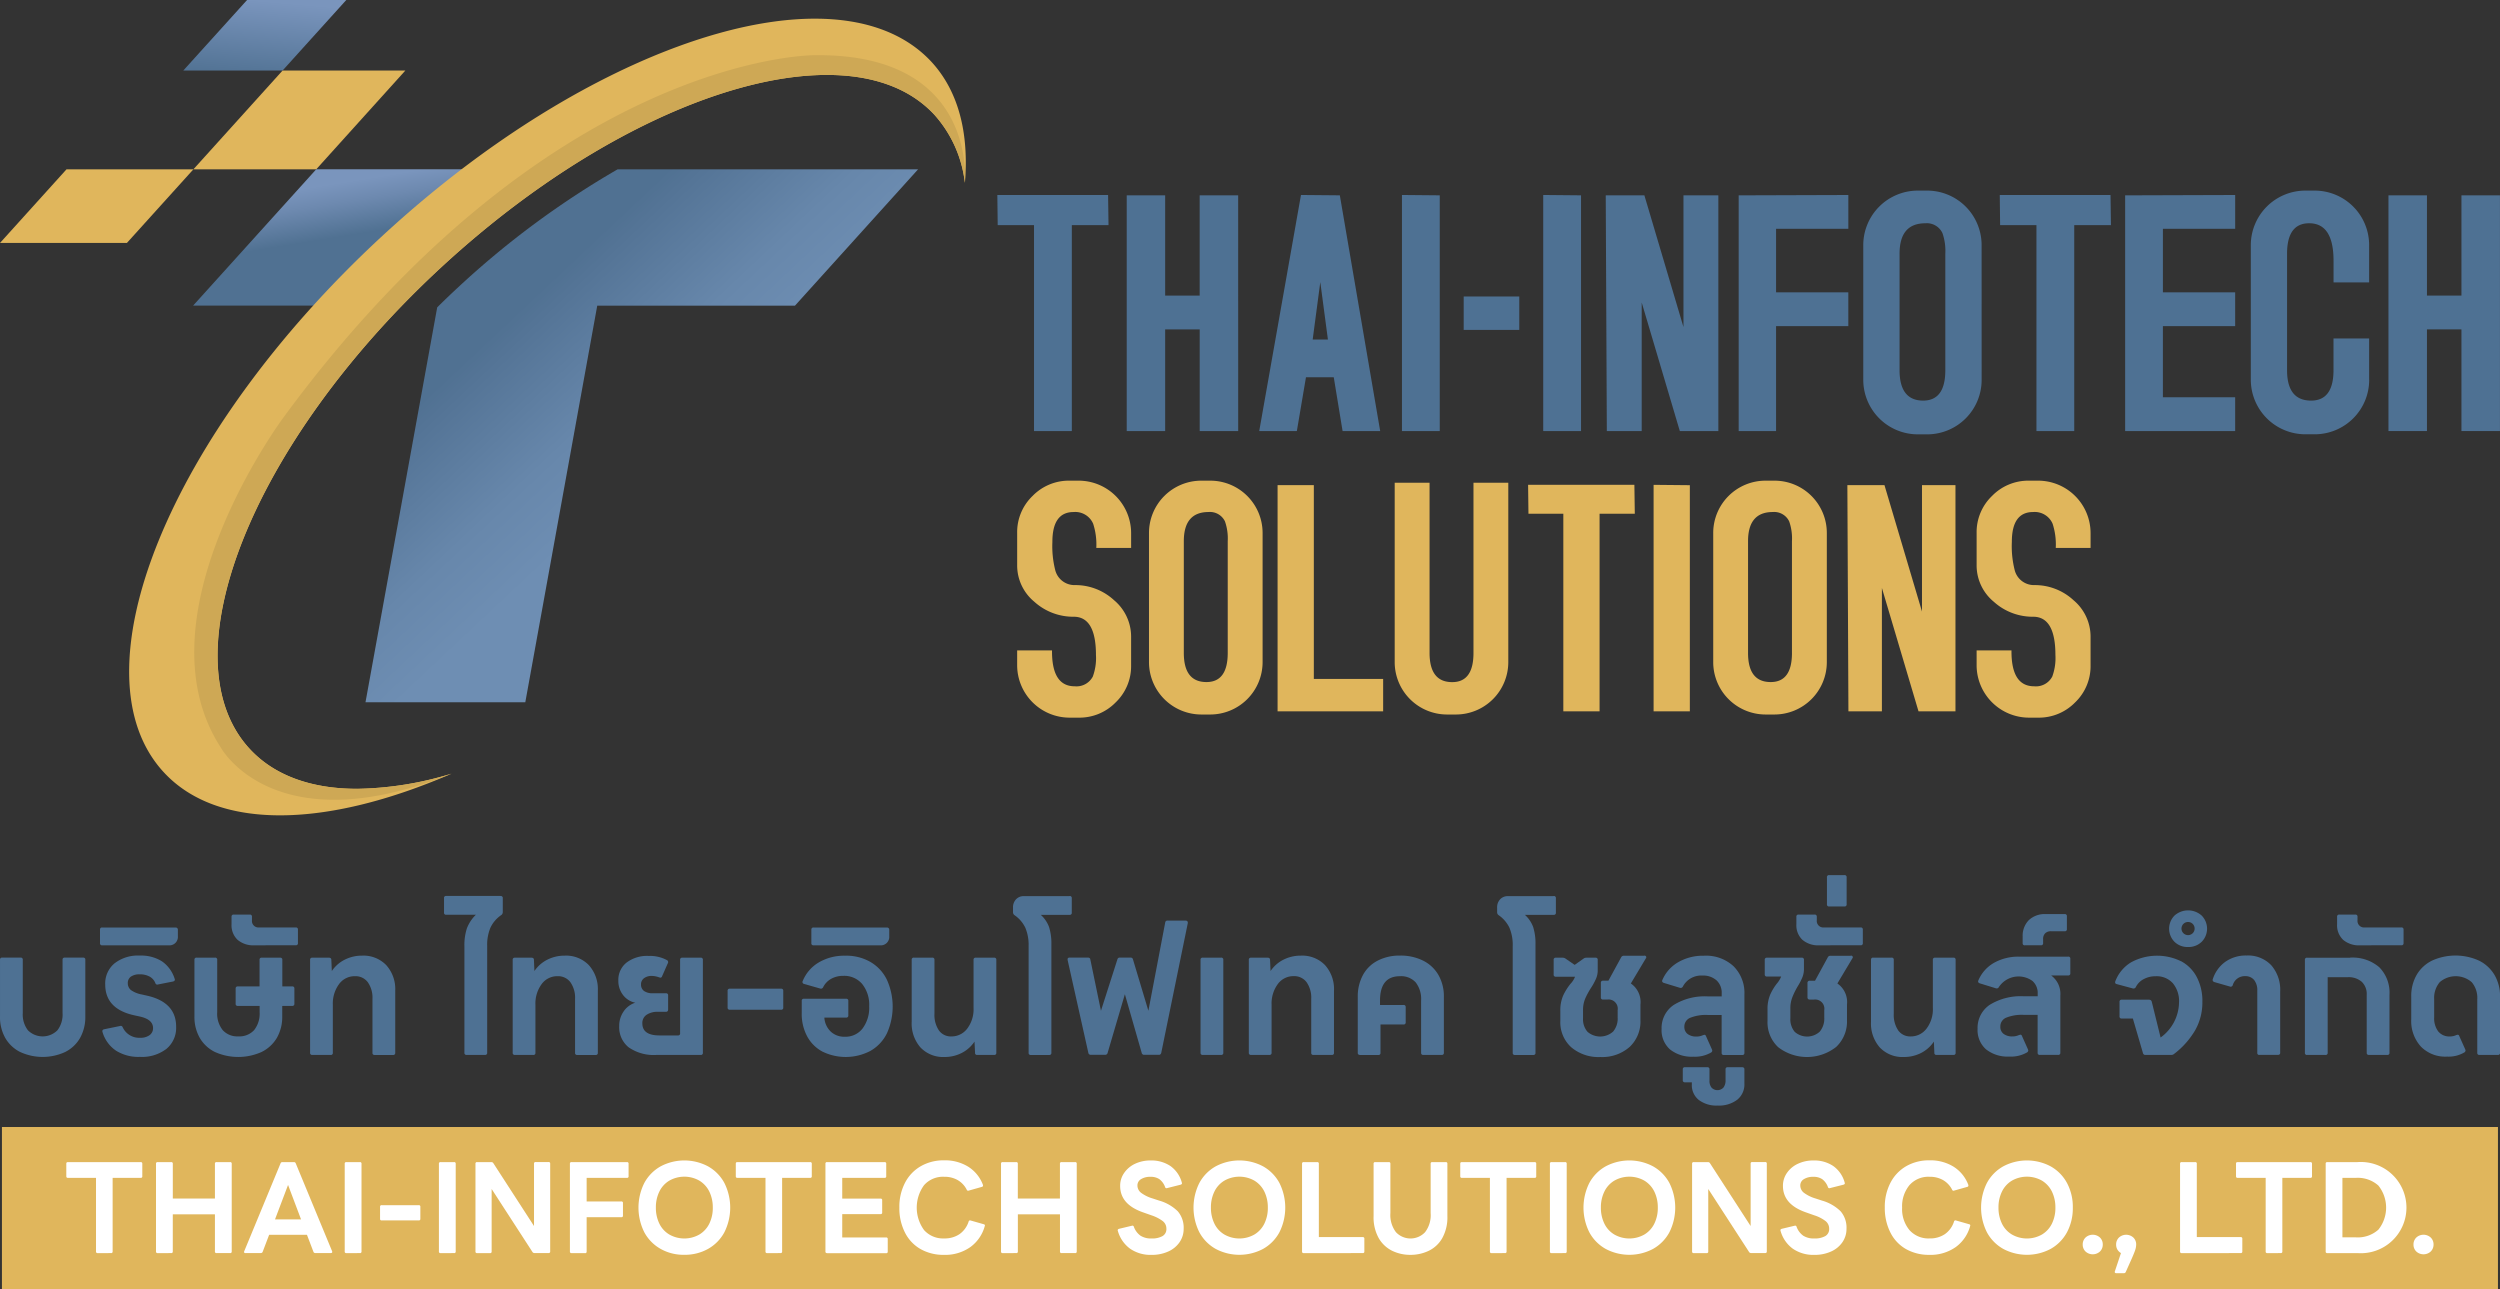 <svg xmlns="http://www.w3.org/2000/svg" xmlns:xlink="http://www.w3.org/1999/xlink" width="271.096" height="139.83" viewBox="0 0 271.096 139.83"><rect x="0" y="0" width="271.096" height="139.83" fill="#333333" stroke="none"/><defs><linearGradient id="linear-gradient" x1="0.767" y1="-0.839" x2="0.248" y2="1.762" gradientUnits="objectBoundingBox"><stop offset="0.336" stop-color="#7a95bd"></stop><stop offset="0.754" stop-color="#507192"></stop></linearGradient><linearGradient id="linear-gradient-2" x1="0.319" y1="0.082" x2="0.508" y2="0.52" gradientUnits="objectBoundingBox"><stop offset="0.105" stop-color="#7a95bd"></stop><stop offset="0.39" stop-color="#6d89af"></stop><stop offset="0.869" stop-color="#507192"></stop></linearGradient><linearGradient id="linear-gradient-3" x1="0.538" y1="0.539" x2="0.233" y2="0.225" gradientUnits="objectBoundingBox"><stop offset="0" stop-color="#6e8eb3"></stop><stop offset="0.319" stop-color="#6787ab"></stop><stop offset="0.783" stop-color="#547496"></stop><stop offset="0.868" stop-color="#507192"></stop></linearGradient></defs><g id="final" transform="translate(-223.06 -178.48)"><g id="Group_4" data-name="Group 4" transform="translate(223.06 273.375)"><rect id="Rectangle_1" data-name="Rectangle 1" width="270.664" height="17.619" transform="translate(0.21 27.316)" fill="#e0b65c"></rect><g id="Group_1" data-name="Group 1" transform="translate(0 0)"><path id="Path_1" data-name="Path 1" d="M225.242,347.2a3.851,3.851,0,0,1-1.618-1.533,4.566,4.566,0,0,1-.563-2.313v-6.146a.213.213,0,0,1,.242-.242h1.985a.213.213,0,0,1,.242.242v5.772a2.8,2.8,0,0,0,.557,1.867,2.262,2.262,0,0,0,3.2,0,2.8,2.8,0,0,0,.557-1.867v-5.772a.213.213,0,0,1,.242-.242h1.985a.213.213,0,0,1,.242.242v6.146a4.634,4.634,0,0,1-.563,2.313,3.851,3.851,0,0,1-1.618,1.533,5.827,5.827,0,0,1-4.888,0Z" transform="translate(-223.06 -328.02)" fill="#4e7193"></path><path id="Path_2" data-name="Path 2" d="M241.507,346.953a3.68,3.68,0,0,1-1.487-2.025.242.242,0,0,1-.02-.111c0-.1.059-.164.183-.2l1.73-.354.072-.02a.239.239,0,0,1,.223.164,1.978,1.978,0,0,0,1.874,1.134,1.683,1.683,0,0,0,1.042-.288.918.918,0,0,0,.373-.773c0-.616-.478-1.035-1.428-1.245l-.6-.131q-3.155-.688-3.158-3.342a2.831,2.831,0,0,1,1.009-2.293,4.136,4.136,0,0,1,2.739-.845,4.282,4.282,0,0,1,2.4.622,3.607,3.607,0,0,1,1.383,1.9.19.19,0,0,1,.02.092c0,.1-.066.164-.2.2l-1.6.315-.092.02a.217.217,0,0,1-.223-.164,1.381,1.381,0,0,0-.629-.708,2.154,2.154,0,0,0-1.061-.242,1.607,1.607,0,0,0-.963.249.837.837,0,0,0-.334.714.934.934,0,0,0,.354.754,2.981,2.981,0,0,0,1.186.472l.577.131Q248,341.7,248,344.339a2.95,2.95,0,0,1-1.048,2.4,4.351,4.351,0,0,1-2.87.871A4.579,4.579,0,0,1,241.507,346.953Z" transform="translate(-228.901 -327.899)" fill="#4e7193"></path><path id="Path_3" data-name="Path 3" d="M239.852,333.913a.213.213,0,0,1-.242-.242v-1.448a.213.213,0,0,1,.242-.242h7.967a.227.227,0,0,1,.164.066.219.219,0,0,1,.072.177v.708a.916.916,0,0,1-.989.983Z" transform="translate(-228.766 -326.299)" fill="#4e7193"></path><path id="Path_4" data-name="Path 4" d="M265.835,340.089a.213.213,0,0,1,.242.242v1.631a.213.213,0,0,1-.242.242H264.76v1.134a4.548,4.548,0,0,1-.583,2.333,3.93,3.93,0,0,1-1.664,1.533,6.191,6.191,0,0,1-5.045,0,3.859,3.859,0,0,1-1.651-1.533,4.546,4.546,0,0,1-.577-2.333v-6.126a.213.213,0,0,1,.242-.242h1.985a.213.213,0,0,1,.242.242v5.681a2.828,2.828,0,0,0,.6,1.939,2.117,2.117,0,0,0,1.69.675,2.16,2.16,0,0,0,1.71-.675,2.873,2.873,0,0,0,.6-1.939v-.688h-2.359a.213.213,0,0,1-.242-.242v-1.631a.213.213,0,0,1,.242-.242H262.3v-2.876a.213.213,0,0,1,.242-.242h1.985a.213.213,0,0,1,.242.242v2.876h1.061Z" transform="translate(-234.155 -328.02)" fill="#4e7193"></path><path id="Path_5" data-name="Path 5" d="M263.883,333.178a2.629,2.629,0,0,1-1.854-.6,2.168,2.168,0,0,1-.649-1.69v-.8a.213.213,0,0,1,.242-.242h1.73a.213.213,0,0,1,.242.242v.373a.708.708,0,0,0,.78.78h3.964a.213.213,0,0,1,.242.242v1.448a.213.213,0,0,1-.242.242Z" transform="translate(-236.272 -325.565)" fill="#4e7193"></path><path id="Path_6" data-name="Path 6" d="M274.622,347.4a.213.213,0,0,1-.242-.242V337.1a.213.213,0,0,1,.242-.242h1.8c.17,0,.262.079.262.242l.052,1.206a3.663,3.663,0,0,1,1.4-1.232,4.09,4.09,0,0,1,1.874-.439,3.44,3.44,0,0,1,2.627,1.029,3.883,3.883,0,0,1,.976,2.778v6.723a.213.213,0,0,1-.242.242h-1.985a.213.213,0,0,1-.242-.242v-5.831a2.921,2.921,0,0,0-.5-1.808,1.657,1.657,0,0,0-1.4-.662,2.088,2.088,0,0,0-1.73.865,3.554,3.554,0,0,0-.668,2.234v5.2a.213.213,0,0,1-.242.242Z" transform="translate(-240.754 -327.902)" fill="#4e7193"></path><path id="Path_7" data-name="Path 7" d="M302.676,326.767a.213.213,0,0,1,.242.242v1.52a.385.385,0,0,1-.151.295,3.443,3.443,0,0,0-1.186,1.376,4.83,4.83,0,0,0-.354,1.985v11.571a.213.213,0,0,1-.242.242H299a.213.213,0,0,1-.242-.242V332.225a5.933,5.933,0,0,1,.269-1.953A4.127,4.127,0,0,1,300,328.8h-3.211a.213.213,0,0,1-.242-.242V327a.213.213,0,0,1,.242-.242h5.884Z" transform="translate(-248.398 -324.5)" fill="#4e7193"></path><path id="Path_8" data-name="Path 8" d="M308.152,347.4a.213.213,0,0,1-.242-.242V337.1a.213.213,0,0,1,.242-.242h1.8c.17,0,.262.079.262.242l.052,1.206a3.663,3.663,0,0,1,1.4-1.232,4.09,4.09,0,0,1,1.874-.439,3.44,3.44,0,0,1,2.627,1.029,3.883,3.883,0,0,1,.976,2.778v6.723a.213.213,0,0,1-.242.242h-1.985a.213.213,0,0,1-.242-.242v-5.831a2.921,2.921,0,0,0-.5-1.808,1.657,1.657,0,0,0-1.4-.662,2.088,2.088,0,0,0-1.73.865,3.554,3.554,0,0,0-.668,2.234v5.2a.213.213,0,0,1-.242.242Z" transform="translate(-252.315 -327.902)" fill="#4e7193"></path><path id="Path_9" data-name="Path 9" d="M329.557,347.422a4.774,4.774,0,0,1-3.047-.826,2.787,2.787,0,0,1-1.022-2.293,2.741,2.741,0,0,1,.472-1.586,2.409,2.409,0,0,1,1.271-.957,2.238,2.238,0,0,1-1.337-.845,2.493,2.493,0,0,1-.5-1.553,2.381,2.381,0,0,1,.891-1.953,3.686,3.686,0,0,1,2.4-.721,3.881,3.881,0,0,1,2,.465.24.24,0,0,1,.072.334l-.629,1.428a.185.185,0,0,1-.17.131l-.151-.039a2.358,2.358,0,0,0-.8-.151,1.347,1.347,0,0,0-.819.242.8.8,0,0,0-.334.688.825.825,0,0,0,.334.708,1.609,1.609,0,0,0,.963.242h1.4a.213.213,0,0,1,.242.242v1.507c0,.17-.079.262-.242.262h-.852a2.119,2.119,0,0,0-1.251.328,1.065,1.065,0,0,0-.452.917c0,.878.616,1.317,1.854,1.317h2a.213.213,0,0,0,.242-.242v-7.948a.213.213,0,0,1,.242-.242h1.985a.213.213,0,0,1,.242.242v10.064a.213.213,0,0,1-.242.242h-4.763Z" transform="translate(-258.342 -327.923)" fill="#4e7193"></path><path id="Path_10" data-name="Path 10" d="M343.722,344.387a.213.213,0,0,1-.242-.242v-1.8a.213.213,0,0,1,.242-.242h5.55a.213.213,0,0,1,.242.242v1.8a.213.213,0,0,1-.242.242Z" transform="translate(-264.579 -329.788)" fill="#4e7193"></path><path id="Path_11" data-name="Path 11" d="M363.18,337.318a4.513,4.513,0,0,1,1.8,1.933,7.06,7.06,0,0,1,.007,5.812,4.449,4.449,0,0,1-1.776,1.9,5.754,5.754,0,0,1-5.216.085,4.034,4.034,0,0,1-1.664-1.664,5.127,5.127,0,0,1-.583-2.509v-1.317a.213.213,0,0,1,.242-.242h4.567a.213.213,0,0,1,.242.242v1.559a.213.213,0,0,1-.242.242H358.2a2.3,2.3,0,0,0,.688,1.514,2.125,2.125,0,0,0,1.54.563,2.323,2.323,0,0,0,1.92-.9,3.753,3.753,0,0,0,.714-2.4,3.591,3.591,0,0,0-.753-2.411,2.541,2.541,0,0,0-2.051-.891,2.633,2.633,0,0,0-1.33.328,2.127,2.127,0,0,0-.865.917.259.259,0,0,1-.315.131l-1.743-.5a.211.211,0,0,1-.151-.315,4.165,4.165,0,0,1,1.756-2.025,5.414,5.414,0,0,1,2.831-.721A5.227,5.227,0,0,1,363.18,337.318Z" transform="translate(-268.809 -327.909)" fill="#4e7193"></path><path id="Path_12" data-name="Path 12" d="M357.582,333.913a.213.213,0,0,1-.242-.242v-1.448a.213.213,0,0,1,.242-.242h7.967a.228.228,0,0,1,.164.066.219.219,0,0,1,.072.177v.708a.916.916,0,0,1-.989.983Z" transform="translate(-269.357 -326.299)" fill="#4e7193"></path><path id="Path_13" data-name="Path 13" d="M374.9,346.713a3.931,3.931,0,0,1-.957-2.778v-6.723a.213.213,0,0,1,.242-.242h1.985a.213.213,0,0,1,.242.242v5.831a3.01,3.01,0,0,0,.485,1.822,1.591,1.591,0,0,0,1.356.649,2.121,2.121,0,0,0,1.71-.845,3.466,3.466,0,0,0,.688-2.254v-5.2a.213.213,0,0,1,.242-.242h1.985a.213.213,0,0,1,.242.242v10.064a.213.213,0,0,1-.242.242h-1.822a.213.213,0,0,1-.242-.242l-.059-1.206a3.675,3.675,0,0,1-1.383,1.232,4.043,4.043,0,0,1-1.867.439A3.386,3.386,0,0,1,374.9,346.713Z" transform="translate(-275.081 -328.02)" fill="#4e7193"></path><path id="Path_14" data-name="Path 14" d="M396.843,326.77a.213.213,0,0,1,.242.242v1.559a.213.213,0,0,1-.242.242h-3.119a3.307,3.307,0,0,1,.9,1.33,5.951,5.951,0,0,1,.249,1.887v11.735a.213.213,0,0,1-.242.242h-1.985a.213.213,0,0,1-.242-.242V332.2a4.808,4.808,0,0,0-.354-1.985,3.487,3.487,0,0,0-1.186-1.376.386.386,0,0,1-.151-.295v-.518a1.25,1.25,0,0,1,.328-.9,1.106,1.106,0,0,1,.845-.341h4.96Z" transform="translate(-280.863 -324.503)" fill="#4e7193"></path><path id="Path_15" data-name="Path 15" d="M412.573,330.85a.217.217,0,0,1,.17.072.286.286,0,0,1,.039.2l-2.876,14.054a.31.31,0,0,1-.085.157.213.213,0,0,1-.157.066h-1.6a.265.265,0,0,1-.282-.223l-1.822-6.349-1.874,6.369a.258.258,0,0,1-.275.2h-1.54a.254.254,0,0,1-.275-.223l-2.247-10.064v-.072c0-.124.072-.183.223-.183h1.966c.164,0,.256.066.275.2l1.153,5.569,1.782-5.569a.249.249,0,0,1,.262-.2h1.153a.25.25,0,0,1,.275.2l1.671,5.569,1.822-9.56a.238.238,0,0,1,.262-.223h1.979Z" transform="translate(-283.98 -325.91)" fill="#4e7193"></path><path id="Path_16" data-name="Path 16" d="M421.992,347.519a.213.213,0,0,1-.242-.242V337.212a.213.213,0,0,1,.242-.242h1.985a.213.213,0,0,1,.242.242v10.064a.213.213,0,0,1-.242.242Z" transform="translate(-291.565 -328.02)" fill="#4e7193"></path><path id="Path_17" data-name="Path 17" d="M429.982,347.4a.213.213,0,0,1-.242-.242V337.1a.213.213,0,0,1,.242-.242h1.8c.17,0,.262.079.262.242l.052,1.206a3.663,3.663,0,0,1,1.4-1.232,4.09,4.09,0,0,1,1.874-.439A3.44,3.44,0,0,1,438,337.659a3.883,3.883,0,0,1,.976,2.778v6.723a.213.213,0,0,1-.242.242h-1.985a.213.213,0,0,1-.242-.242v-5.831a2.921,2.921,0,0,0-.5-1.808,1.657,1.657,0,0,0-1.4-.662,2.088,2.088,0,0,0-1.73.865,3.555,3.555,0,0,0-.668,2.234v5.2a.213.213,0,0,1-.242.242Z" transform="translate(-294.32 -327.902)" fill="#4e7193"></path><path id="Path_18" data-name="Path 18" d="M448.012,347.4a.213.213,0,0,1-.242-.242v-6.035a4.87,4.87,0,0,1,.557-2.378,3.762,3.762,0,0,1,1.6-1.566,5.093,5.093,0,0,1,2.411-.55,5.464,5.464,0,0,1,2.523.55,3.962,3.962,0,0,1,1.664,1.566,4.672,4.672,0,0,1,.583,2.378v6.035a.213.213,0,0,1-.242.242h-1.985a.213.213,0,0,1-.242-.242V341.5a2.938,2.938,0,0,0-.583-1.959,2.138,2.138,0,0,0-1.717-.675q-2.152,0-2.156,2.634v.485h2.542a.213.213,0,0,1,.242.242v1.632a.213.213,0,0,1-.242.242h-2.49v3.066a.213.213,0,0,1-.242.242h-1.979Z" transform="translate(-300.536 -327.902)" fill="#4e7193"></path><path id="Path_19" data-name="Path 19" d="M476.963,326.77a.213.213,0,0,1,.242.242v1.559a.213.213,0,0,1-.242.242h-3.119a3.307,3.307,0,0,1,.9,1.33,5.951,5.951,0,0,1,.249,1.887v11.735a.213.213,0,0,1-.242.242h-1.985a.213.213,0,0,1-.242-.242V332.2a4.808,4.808,0,0,0-.354-1.985,3.487,3.487,0,0,0-1.186-1.376.386.386,0,0,1-.151-.295v-.518a1.25,1.25,0,0,1,.328-.9,1.106,1.106,0,0,1,.845-.341h4.96Z" transform="translate(-308.487 -324.503)" fill="#4e7193"></path><path id="Path_20" data-name="Path 20" d="M490.012,336.63a.225.225,0,0,1,.2.092.17.17,0,0,1-.02.2l-1.632,2.732a2.447,2.447,0,0,1,1.042,2.287v1.69a3.773,3.773,0,0,1-1.179,2.909,4.505,4.505,0,0,1-3.165,1.088,4.553,4.553,0,0,1-3.165-1.061,3.649,3.649,0,0,1-1.179-2.857v-1.094a3.98,3.98,0,0,1,.295-1.625,6.053,6.053,0,0,1,.8-1.291,2.334,2.334,0,0,0,.5-.78h-2.077a.213.213,0,0,1-.242-.242V337.1a.213.213,0,0,1,.242-.242h.721a.54.54,0,0,1,.315.092l1,.688,1-.708a.548.548,0,0,1,.295-.072h.963a.213.213,0,0,1,.242.242v1.134a2.246,2.246,0,0,1-.183.9,6.736,6.736,0,0,1-.518.957,8.229,8.229,0,0,0-.662,1.219,3.191,3.191,0,0,0-.229,1.271v.839a2.071,2.071,0,0,0,.485,1.474,2.1,2.1,0,0,0,2.778-.026,2.175,2.175,0,0,0,.491-1.52v-.8a1,1,0,0,0-1.114-1.153h-.465a.213.213,0,0,1-.242-.242v-1.559a.213.213,0,0,1,.242-.242h.577l1.376-2.523a.307.307,0,0,1,.295-.183h2.208Z" transform="translate(-311.714 -327.902)" fill="#4e7193"></path><path id="Path_21" data-name="Path 21" d="M505.847,337.783a4.077,4.077,0,0,1,1.186,3.093v6.3a.213.213,0,0,1-.242.242h-1.985a.213.213,0,0,1-.242-.242v-4.1h-1.52a4.511,4.511,0,0,0-1.894.308,1.02,1.02,0,0,0-.629.976.933.933,0,0,0,.354.78,1.53,1.53,0,0,0,.963.275,1.648,1.648,0,0,0,.708-.151l.151-.039a.177.177,0,0,1,.164.131l.649,1.448a.672.672,0,0,1,.039.131.269.269,0,0,1-.111.2,3.481,3.481,0,0,1-1.953.465,3.756,3.756,0,0,1-2.516-.786,2.773,2.773,0,0,1-.917-2.221,3.017,3.017,0,0,1,1.31-2.6,6.4,6.4,0,0,1,3.722-.93h1.487v-.334a1.826,1.826,0,0,0-.563-1.409,2.184,2.184,0,0,0-1.533-.518A2.246,2.246,0,0,0,500.356,340a.259.259,0,0,1-.315.131L498.3,339.6c-.17-.059-.229-.164-.164-.315a4.077,4.077,0,0,1,1.73-1.939,5.366,5.366,0,0,1,2.765-.695A4.4,4.4,0,0,1,505.847,337.783Z" transform="translate(-317.872 -327.909)" fill="#4e7193"></path><path id="Path_22" data-name="Path 22" d="M508,355.107a.213.213,0,0,1,.242.242v1.54a2.124,2.124,0,0,1-.78,1.743,3.272,3.272,0,0,1-2.116.629,3.162,3.162,0,0,1-2.051-.609,2.047,2.047,0,0,1-.753-1.69v-.223h-.74a.213.213,0,0,1-.242-.242v-1.153a.213.213,0,0,1,.242-.242h2.411a.213.213,0,0,1,.242.242v1.225a1.15,1.15,0,0,0,.229.753.887.887,0,0,0,1.291-.02,1.268,1.268,0,0,0,.223-.806v-1.153a.213.213,0,0,1,.242-.242H508Z" transform="translate(-319.082 -334.271)" fill="#4e7193"></path><path id="Path_23" data-name="Path 23" d="M524.454,336.63a.225.225,0,0,1,.2.092.17.17,0,0,1-.02.2l-1.631,2.732a2.447,2.447,0,0,1,1.042,2.287v1.69a3.773,3.773,0,0,1-1.179,2.909,5.121,5.121,0,0,1-6.277.026,3.68,3.68,0,0,1-1.16-2.857v-1.225a4.023,4.023,0,0,1,.275-1.586,5.787,5.787,0,0,1,.74-1.238,2.731,2.731,0,0,0,.465-.76h-1.54a.213.213,0,0,1-.242-.242V337.1a.213.213,0,0,1,.242-.242h3.768a.213.213,0,0,1,.242.242v.983a2.381,2.381,0,0,1-.164.885,6.7,6.7,0,0,1-.5.976,8.162,8.162,0,0,0-.609,1.238,3.287,3.287,0,0,0-.2,1.2v1.042a2.1,2.1,0,0,0,.472,1.474,2.026,2.026,0,0,0,2.719-.026,2.205,2.205,0,0,0,.485-1.52v-.8a1,1,0,0,0-1.114-1.153h-.445c-.17,0-.262-.079-.262-.242v-1.54a.233.233,0,0,1,.262-.262h.557l1.376-2.523a.306.306,0,0,1,.295-.183h2.208Z" transform="translate(-323.761 -327.902)" fill="#4e7193"></path><path id="Path_24" data-name="Path 24" d="M522.863,333.178a2.629,2.629,0,0,1-1.854-.6,2.168,2.168,0,0,1-.649-1.69v-.8a.213.213,0,0,1,.242-.242h1.73a.213.213,0,0,1,.242.242v.373a.708.708,0,0,0,.78.78h3.971a.213.213,0,0,1,.242.242v1.448a.213.213,0,0,1-.242.242Z" transform="translate(-325.564 -325.565)" fill="#4e7193"></path><path id="Path_25" data-name="Path 25" d="M525.662,326.711a.213.213,0,0,1-.242-.242v-2.916a.213.213,0,0,1,.242-.242h1.651a.213.213,0,0,1,.242.242v2.916a.213.213,0,0,1-.242.242Z" transform="translate(-327.309 -323.31)" fill="#4e7193"></path><path id="Path_26" data-name="Path 26" d="M533.667,346.713a3.931,3.931,0,0,1-.957-2.778v-6.723a.213.213,0,0,1,.242-.242h1.985a.213.213,0,0,1,.242.242v5.831a3.01,3.01,0,0,0,.485,1.822,1.591,1.591,0,0,0,1.356.649,2.121,2.121,0,0,0,1.71-.845,3.467,3.467,0,0,0,.688-2.254v-5.2a.213.213,0,0,1,.242-.242h1.985a.213.213,0,0,1,.242.242v10.064a.213.213,0,0,1-.242.242h-1.822a.213.213,0,0,1-.242-.242l-.052-1.206a3.674,3.674,0,0,1-1.383,1.232,4.043,4.043,0,0,1-1.867.439A3.381,3.381,0,0,1,533.667,346.713Z" transform="translate(-329.822 -328.02)" fill="#4e7193"></path><path id="Path_27" data-name="Path 27" d="M560.162,336.8a.213.213,0,0,1,.242.242V338.6a.213.213,0,0,1-.242.242h-1.841a2.463,2.463,0,0,1,1,2.188v6.185a.213.213,0,0,1-.242.242H557.1a.213.213,0,0,1-.242-.242v-4.1h-1.52a4.511,4.511,0,0,0-1.894.308,1.02,1.02,0,0,0-.629.976.933.933,0,0,0,.354.78,1.53,1.53,0,0,0,.963.275,1.648,1.648,0,0,0,.708-.151l.151-.039a.177.177,0,0,1,.164.131l.649,1.448a.669.669,0,0,1,.039.131.269.269,0,0,1-.111.2,3.481,3.481,0,0,1-1.953.465,3.757,3.757,0,0,1-2.516-.786,2.773,2.773,0,0,1-.917-2.221,3.017,3.017,0,0,1,1.31-2.6,6.4,6.4,0,0,1,3.722-.93h1.487v-.275a1.741,1.741,0,0,0-.563-1.383,2.563,2.563,0,0,0-3.65.662.259.259,0,0,1-.315.131l-1.743-.537c-.17-.059-.229-.164-.164-.315a3.962,3.962,0,0,1,1.7-1.913,5.386,5.386,0,0,1,2.739-.668h5.3Z" transform="translate(-335.901 -327.961)" fill="#4e7193"></path><path id="Path_28" data-name="Path 28" d="M558.052,333.147a.213.213,0,0,1-.242-.242V332.2a2.408,2.408,0,0,1,.662-1.776,2.5,2.5,0,0,1,1.848-.662h2.044a.213.213,0,0,1,.242.242v1.376a.213.213,0,0,1-.242.242H560.9a.877.877,0,0,0-.649.223.849.849,0,0,0-.223.629v.426a.213.213,0,0,1-.242.242h-1.73Z" transform="translate(-338.476 -325.534)" fill="#4e7193"></path><path id="Path_29" data-name="Path 29" d="M580.269,337.243a4.124,4.124,0,0,1,1.71,1.736,5.584,5.584,0,0,1,.6,2.654,6.125,6.125,0,0,1-.773,3.08,8.869,8.869,0,0,1-2.293,2.582.446.446,0,0,1-.295.111H576.43a.262.262,0,0,1-.295-.2l-1.094-3.748h-1.206a.213.213,0,0,1-.242-.242v-1.559a.213.213,0,0,1,.242-.242h2.955a.391.391,0,0,1,.183.052.233.233,0,0,1,.111.151l.963,3.9a4.774,4.774,0,0,0,2-3.807,3.032,3.032,0,0,0-.668-2.077,2.353,2.353,0,0,0-1.854-.76,2.682,2.682,0,0,0-1.317.315,1.954,1.954,0,0,0-.852.871.278.278,0,0,1-.334.131l-1.73-.465c-.164-.039-.21-.144-.151-.315a4.106,4.106,0,0,1,1.7-2.044,5.9,5.9,0,0,1,5.425-.118Z" transform="translate(-343.756 -327.906)" fill="#4e7193"></path><path id="Path_30" data-name="Path 30" d="M582.633,332.557a2.025,2.025,0,0,1,0-2.844,2.21,2.21,0,0,1,2.948,0,2.025,2.025,0,0,1,0,2.844,2.032,2.032,0,0,1-1.474.563A2,2,0,0,1,582.633,332.557Zm1.966-.924a.713.713,0,1,0-.491.2A.722.722,0,0,0,584.6,331.633Z" transform="translate(-346.834 -325.324)" fill="#4e7193"></path><path id="Path_31" data-name="Path 31" d="M594.335,347.4a.213.213,0,0,1-.242-.242v-6.723a1.761,1.761,0,0,0-.341-1.16,1.207,1.207,0,0,0-.976-.419,1.345,1.345,0,0,0-1.337.963.262.262,0,0,1-.131.157.2.2,0,0,1-.183.007l-1.69-.485a.3.3,0,0,1-.157-.118.225.225,0,0,1-.007-.2,3.7,3.7,0,0,1,1.376-1.894,3.863,3.863,0,0,1,2.287-.668,3.465,3.465,0,0,1,2.667,1.048,4.034,4.034,0,0,1,.976,2.85v6.631a.213.213,0,0,1-.242.242h-2Z" transform="translate(-349.317 -327.899)" fill="#4e7193"></path><path id="Path_32" data-name="Path 32" d="M609.421,336.97a4.43,4.43,0,0,1,3.165,1.042A3.92,3.92,0,0,1,613.693,341v6.277a.213.213,0,0,1-.242.242h-1.985a.213.213,0,0,1-.242-.242V341a1.827,1.827,0,0,0-.537-1.409,2.147,2.147,0,0,0-1.52-.5H606.99v8.19a.213.213,0,0,1-.242.242h-1.985a.213.213,0,0,1-.242-.242V337.219a.213.213,0,0,1,.242-.242h4.659Z" transform="translate(-354.581 -328.02)" fill="#4e7193"></path><path id="Path_33" data-name="Path 33" d="M612.353,333.178a2.629,2.629,0,0,1-1.854-.6,2.168,2.168,0,0,1-.649-1.69v-.8a.213.213,0,0,1,.242-.242h1.73a.213.213,0,0,1,.242.242v.373a.708.708,0,0,0,.78.78h3.971a.213.213,0,0,1,.242.242v1.448a.213.213,0,0,1-.242.242Z" transform="translate(-356.419 -325.565)" fill="#4e7193"></path><path id="Path_34" data-name="Path 34" d="M623.162,346.488a4.108,4.108,0,0,1-1.042-2.955v-2.47a4.59,4.59,0,0,1,.583-2.339,3.953,3.953,0,0,1,1.671-1.553,6.162,6.162,0,0,1,5.091,0,4.025,4.025,0,0,1,1.684,1.553,4.532,4.532,0,0,1,.6,2.339v6.094a.213.213,0,0,1-.242.242h-1.985a.213.213,0,0,1-.242-.242v-5.792a2.631,2.631,0,0,0-.6-1.854,2.648,2.648,0,0,0-3.473,0,2.642,2.642,0,0,0-.6,1.854v1.953a2.369,2.369,0,0,0,.446,1.54,1.544,1.544,0,0,0,1.265.537,1.6,1.6,0,0,0,.688-.151l.151-.039a.177.177,0,0,1,.164.131l.649,1.448a.675.675,0,0,1,.039.131.269.269,0,0,1-.111.2,3.357,3.357,0,0,1-1.894.465A3.687,3.687,0,0,1,623.162,346.488Z" transform="translate(-360.649 -327.899)" fill="#4e7193"></path></g><g id="Group_3" data-name="Group 3" transform="translate(7.194 30.939)"><g id="Group_2" data-name="Group 2"><path id="Path_35" data-name="Path 35" d="M237.434,380.678a.156.156,0,0,1-.177-.177V372.52H234.2c-.1,0-.164-.059-.164-.177v-1.356c0-.118.052-.177.164-.177h7.9a.156.156,0,0,1,.177.177v1.356a.156.156,0,0,1-.177.177h-3.04V380.5a.156.156,0,0,1-.177.177Z" transform="translate(-234.04 -370.627)" fill="#fff"></path><path id="Path_36" data-name="Path 36" d="M249.057,380.678a.156.156,0,0,1-.177-.177v-9.514a.156.156,0,0,1,.177-.177h1.468a.156.156,0,0,1,.177.177v3.774h4.567v-3.774a.156.156,0,0,1,.177-.177h1.468a.156.156,0,0,1,.177.177V380.5a.156.156,0,0,1-.177.177h-1.468a.156.156,0,0,1-.177-.177v-4.03H250.7v4.03a.156.156,0,0,1-.177.177Z" transform="translate(-239.157 -370.627)" fill="#fff"></path><path id="Path_37" data-name="Path 37" d="M263.607,380.678a.177.177,0,0,1-.138-.052.151.151,0,0,1,0-.151l3.938-9.527a.2.2,0,0,1,.2-.138h1.251a.2.2,0,0,1,.2.138L273,380.474a.244.244,0,0,1,.013.079c0,.079-.052.118-.151.118h-1.69a.2.2,0,0,1-.2-.138l-.7-1.841h-4.1l-.7,1.841a.2.2,0,0,1-.2.138h-1.658Zm3.2-3.656h2.824l-1.409-3.735Z" transform="translate(-244.18 -370.627)" fill="#fff"></path><path id="Path_38" data-name="Path 38" d="M280.287,380.678a.156.156,0,0,1-.177-.177v-9.514a.156.156,0,0,1,.177-.177h1.468a.156.156,0,0,1,.177.177V380.5a.156.156,0,0,1-.177.177Z" transform="translate(-249.924 -370.627)" fill="#fff"></path><path id="Path_39" data-name="Path 39" d="M286.137,379.588a.156.156,0,0,1-.177-.177v-1.3a.156.156,0,0,1,.177-.177h4.016a.156.156,0,0,1,.177.177v1.3a.156.156,0,0,1-.177.177Z" transform="translate(-251.941 -373.081)" fill="#fff"></path><path id="Path_40" data-name="Path 40" d="M295.877,380.678a.156.156,0,0,1-.177-.177v-9.514a.156.156,0,0,1,.177-.177h1.468a.156.156,0,0,1,.177.177V380.5a.156.156,0,0,1-.177.177Z" transform="translate(-255.299 -370.627)" fill="#fff"></path><path id="Path_41" data-name="Path 41" d="M301.927,380.674a.156.156,0,0,1-.177-.177v-9.514a.156.156,0,0,1,.177-.177h1.546a.247.247,0,0,1,.216.118l4.41,6.814v-6.762a.156.156,0,0,1,.177-.177h1.4a.156.156,0,0,1,.177.177v9.514a.156.156,0,0,1-.177.177h-1.533a.247.247,0,0,1-.216-.118l-4.423-6.827V380.5a.156.156,0,0,1-.177.177h-1.4Z" transform="translate(-257.385 -370.623)" fill="#fff"></path><path id="Path_42" data-name="Path 42" d="M317.557,380.678a.156.156,0,0,1-.177-.177v-9.514a.156.156,0,0,1,.177-.177h6.008a.156.156,0,0,1,.177.177v1.356a.156.156,0,0,1-.177.177h-4.37v2.555h3.761a.156.156,0,0,1,.177.177v1.356a.156.156,0,0,1-.177.177h-3.761v3.722a.156.156,0,0,1-.177.177h-1.461Z" transform="translate(-262.774 -370.627)" fill="#fff"></path><path id="Path_43" data-name="Path 43" d="M331.141,380.129a4.518,4.518,0,0,1-1.776-1.8,5.968,5.968,0,0,1,0-5.36,4.518,4.518,0,0,1,1.776-1.8,5.481,5.481,0,0,1,5.124,0,4.518,4.518,0,0,1,1.776,1.8,5.968,5.968,0,0,1,0,5.36,4.519,4.519,0,0,1-1.776,1.8,5.142,5.142,0,0,1-2.562.636A5.057,5.057,0,0,1,331.141,380.129Zm4.193-1.566a2.825,2.825,0,0,0,1.081-1.186,3.859,3.859,0,0,0,.373-1.73,3.9,3.9,0,0,0-.373-1.73,2.842,2.842,0,0,0-1.081-1.192,3.294,3.294,0,0,0-3.263,0,2.8,2.8,0,0,0-1.081,1.192,3.858,3.858,0,0,0-.374,1.73,3.9,3.9,0,0,0,.374,1.73,2.786,2.786,0,0,0,1.081,1.186,3.294,3.294,0,0,0,3.263,0Z" transform="translate(-266.688 -370.53)" fill="#fff"></path><path id="Path_44" data-name="Path 44" d="M348.234,380.678a.156.156,0,0,1-.177-.177V372.52H345c-.1,0-.164-.059-.164-.177v-1.356c0-.118.052-.177.164-.177h7.9a.156.156,0,0,1,.177.177v1.356a.156.156,0,0,1-.177.177h-3.04V380.5a.156.156,0,0,1-.177.177Z" transform="translate(-272.242 -370.627)" fill="#fff"></path><path id="Path_45" data-name="Path 45" d="M359.847,380.678a.156.156,0,0,1-.177-.177v-9.514a.156.156,0,0,1,.177-.177h6.238a.156.156,0,0,1,.177.177v1.356a.156.156,0,0,1-.177.177h-4.593v2.247h4.154a.156.156,0,0,1,.177.177v1.33a.156.156,0,0,1-.177.177h-4.154v2.529h4.757a.156.156,0,0,1,.177.177v1.356a.156.156,0,0,1-.177.177h-6.4Z" transform="translate(-277.355 -370.627)" fill="#fff"></path><path id="Path_46" data-name="Path 46" d="M374.19,380.135a4.248,4.248,0,0,1-1.684-1.8,5.784,5.784,0,0,1-.6-2.693,5.632,5.632,0,0,1,.616-2.693,4.378,4.378,0,0,1,1.723-1.8,4.941,4.941,0,0,1,2.5-.629,4.785,4.785,0,0,1,2.634.695,3.973,3.973,0,0,1,1.586,1.953.245.245,0,0,1,.013.079.143.143,0,0,1-.118.151l-1.435.406-.052.013a.161.161,0,0,1-.164-.118,2.525,2.525,0,0,0-.976-1.035,2.86,2.86,0,0,0-1.461-.36,2.736,2.736,0,0,0-2.188.911,4.129,4.129,0,0,0,.007,4.875,2.757,2.757,0,0,0,2.182.9,2.855,2.855,0,0,0,1.645-.459,2.643,2.643,0,0,0,1-1.369.157.157,0,0,1,.216-.118l1.422.406c.1.026.151.085.118.177a4.158,4.158,0,0,1-1.559,2.293,4.748,4.748,0,0,1-2.9.852A5.012,5.012,0,0,1,374.19,380.135Z" transform="translate(-281.575 -370.53)" fill="#fff"></path><path id="Path_47" data-name="Path 47" d="M388.907,380.678a.156.156,0,0,1-.177-.177v-9.514a.156.156,0,0,1,.177-.177h1.468a.156.156,0,0,1,.177.177v3.774h4.567v-3.774a.156.156,0,0,1,.177-.177h1.468a.156.156,0,0,1,.177.177V380.5a.156.156,0,0,1-.177.177H395.3a.156.156,0,0,1-.177-.177v-4.03h-4.567v4.03a.156.156,0,0,1-.177.177Z" transform="translate(-287.375 -370.627)" fill="#fff"></path><path id="Path_48" data-name="Path 48" d="M409.383,380.106a3.582,3.582,0,0,1-1.33-1.939.194.194,0,0,1-.013-.066c0-.072.046-.118.138-.151l1.4-.334.052-.013a.166.166,0,0,1,.164.131,2.037,2.037,0,0,0,.721.963,2.112,2.112,0,0,0,1.2.3,2.284,2.284,0,0,0,1.179-.256.861.861,0,0,0,.426-.793,1.027,1.027,0,0,0-.4-.839,4.238,4.238,0,0,0-1.219-.622l-.871-.308q-2.526-.865-2.523-2.876a2.4,2.4,0,0,1,.439-1.422,2.94,2.94,0,0,1,1.186-.989,3.9,3.9,0,0,1,1.677-.354,3.7,3.7,0,0,1,2.143.6,3.233,3.233,0,0,1,1.245,1.808.194.194,0,0,1,.013.066c0,.072-.046.118-.138.151l-1.481.374-.052.013a.166.166,0,0,1-.164-.138,1.845,1.845,0,0,0-.616-.845,1.663,1.663,0,0,0-.957-.256,1.863,1.863,0,0,0-1.035.256.778.778,0,0,0-.387.688,1,1,0,0,0,.393.786,4,4,0,0,0,1.271.622l.7.229a4.7,4.7,0,0,1,2.012,1.16,2.731,2.731,0,0,1,.636,1.9,2.526,2.526,0,0,1-.446,1.455,2.924,2.924,0,0,1-1.238,1.009,4.275,4.275,0,0,1-1.8.36A3.9,3.9,0,0,1,409.383,380.106Z" transform="translate(-294.032 -370.533)" fill="#fff"></path><path id="Path_49" data-name="Path 49" d="M423,380.129a4.518,4.518,0,0,1-1.776-1.8,5.968,5.968,0,0,1,0-5.36,4.518,4.518,0,0,1,1.776-1.8,5.481,5.481,0,0,1,5.124,0,4.518,4.518,0,0,1,1.776,1.8,5.968,5.968,0,0,1,0,5.36,4.518,4.518,0,0,1-1.776,1.8,5.481,5.481,0,0,1-5.124,0Zm4.193-1.566a2.824,2.824,0,0,0,1.081-1.186,3.858,3.858,0,0,0,.373-1.73,3.9,3.9,0,0,0-.373-1.73,2.841,2.841,0,0,0-1.081-1.192,3.294,3.294,0,0,0-3.263,0,2.8,2.8,0,0,0-1.081,1.192,3.859,3.859,0,0,0-.373,1.73,3.9,3.9,0,0,0,.373,1.73,2.787,2.787,0,0,0,1.081,1.186,3.294,3.294,0,0,0,3.263,0Z" transform="translate(-298.359 -370.53)" fill="#fff"></path><path id="Path_50" data-name="Path 50" d="M438.727,380.678a.156.156,0,0,1-.177-.177v-9.514a.156.156,0,0,1,.177-.177h1.468a.156.156,0,0,1,.177.177v7.954h4.757a.156.156,0,0,1,.177.177V380.5a.156.156,0,0,1-.177.177Z" transform="translate(-304.552 -370.627)" fill="#fff"></path><path id="Path_51" data-name="Path 51" d="M452.434,380.442a3.457,3.457,0,0,1-1.474-1.363,4.617,4.617,0,0,1-.57-2.418v-5.674a.156.156,0,0,1,.177-.177h1.468a.156.156,0,0,1,.177.177v5.347a3.075,3.075,0,0,0,.6,2.07,2.164,2.164,0,0,0,3.165,0,3.041,3.041,0,0,0,.6-2.07v-5.347a.156.156,0,0,1,.177-.177h1.461a.156.156,0,0,1,.177.177v5.674a4.618,4.618,0,0,1-.57,2.418,3.361,3.361,0,0,1-1.481,1.363,4.57,4.57,0,0,1-1.953.426A4.507,4.507,0,0,1,452.434,380.442Z" transform="translate(-308.634 -370.627)" fill="#fff"></path><path id="Path_52" data-name="Path 52" d="M468.124,380.678a.156.156,0,0,1-.177-.177V372.52h-3.053c-.1,0-.164-.059-.164-.177v-1.356c0-.118.052-.177.164-.177h7.9a.156.156,0,0,1,.177.177v1.356a.156.156,0,0,1-.177.177h-3.04V380.5a.156.156,0,0,1-.177.177Z" transform="translate(-313.578 -370.627)" fill="#fff"></path><path id="Path_53" data-name="Path 53" d="M479.747,380.678a.156.156,0,0,1-.177-.177v-9.514a.156.156,0,0,1,.177-.177h1.468a.156.156,0,0,1,.177.177V380.5a.156.156,0,0,1-.177.177Z" transform="translate(-318.695 -370.627)" fill="#fff"></path><path id="Path_54" data-name="Path 54" d="M487.541,380.129a4.519,4.519,0,0,1-1.776-1.8,5.968,5.968,0,0,1,0-5.36,4.518,4.518,0,0,1,1.776-1.8,5.481,5.481,0,0,1,5.124,0,4.518,4.518,0,0,1,1.776,1.8,5.968,5.968,0,0,1,0,5.36,4.519,4.519,0,0,1-1.776,1.8,5.481,5.481,0,0,1-5.124,0Zm4.193-1.566a2.825,2.825,0,0,0,1.081-1.186,3.859,3.859,0,0,0,.373-1.73,3.9,3.9,0,0,0-.373-1.73,2.841,2.841,0,0,0-1.081-1.192,3.294,3.294,0,0,0-3.263,0,2.8,2.8,0,0,0-1.081,1.192,3.859,3.859,0,0,0-.374,1.73,3.9,3.9,0,0,0,.374,1.73,2.786,2.786,0,0,0,1.081,1.186,3.294,3.294,0,0,0,3.263,0Z" transform="translate(-320.612 -370.53)" fill="#fff"></path><path id="Path_55" data-name="Path 55" d="M503.277,380.674a.156.156,0,0,1-.177-.177v-9.514a.156.156,0,0,1,.177-.177h1.546a.247.247,0,0,1,.216.118l4.41,6.814v-6.762a.156.156,0,0,1,.177-.177h1.4a.156.156,0,0,1,.177.177v9.514a.156.156,0,0,1-.177.177h-1.533a.247.247,0,0,1-.216-.118l-4.423-6.827V380.5a.156.156,0,0,1-.177.177h-1.4Z" transform="translate(-326.807 -370.623)" fill="#fff"></path><path id="Path_56" data-name="Path 56" d="M519.063,380.106a3.582,3.582,0,0,1-1.33-1.939.194.194,0,0,1-.013-.066c0-.072.046-.118.138-.151l1.4-.334.052-.013a.166.166,0,0,1,.164.131,2.038,2.038,0,0,0,.721.963,2.12,2.12,0,0,0,1.206.3,2.3,2.3,0,0,0,1.179-.256.861.861,0,0,0,.426-.793,1.04,1.04,0,0,0-.393-.839,4,4,0,0,0-1.219-.622l-.871-.308q-2.526-.865-2.529-2.876a2.4,2.4,0,0,1,.439-1.422,2.916,2.916,0,0,1,1.193-.989,3.884,3.884,0,0,1,1.677-.354,3.7,3.7,0,0,1,2.143.6,3.233,3.233,0,0,1,1.245,1.808.193.193,0,0,1,.013.066c0,.072-.046.118-.138.151l-1.481.374-.052.013a.166.166,0,0,1-.164-.138,1.844,1.844,0,0,0-.616-.845,1.663,1.663,0,0,0-.957-.256,1.863,1.863,0,0,0-1.035.256.778.778,0,0,0-.387.688,1,1,0,0,0,.393.786,4,4,0,0,0,1.271.622l.7.229a4.7,4.7,0,0,1,2.012,1.16,2.72,2.72,0,0,1,.635,1.9,2.526,2.526,0,0,1-.445,1.455,2.924,2.924,0,0,1-1.238,1.009,4.275,4.275,0,0,1-1.8.36A3.924,3.924,0,0,1,519.063,380.106Z" transform="translate(-331.848 -370.533)" fill="#fff"></path><path id="Path_57" data-name="Path 57" d="M537.28,380.135a4.248,4.248,0,0,1-1.684-1.8,5.866,5.866,0,0,1-.6-2.693,5.632,5.632,0,0,1,.616-2.693,4.4,4.4,0,0,1,1.717-1.8,4.948,4.948,0,0,1,2.5-.629,4.785,4.785,0,0,1,2.634.695,3.973,3.973,0,0,1,1.586,1.953.245.245,0,0,1,.013.079.143.143,0,0,1-.118.151l-1.435.406-.052.013a.161.161,0,0,1-.164-.118,2.525,2.525,0,0,0-.976-1.035,2.86,2.86,0,0,0-1.461-.36,2.736,2.736,0,0,0-2.188.911,3.6,3.6,0,0,0-.793,2.437,3.558,3.558,0,0,0,.8,2.437,2.757,2.757,0,0,0,2.182.9,2.855,2.855,0,0,0,1.645-.459,2.644,2.644,0,0,0,1-1.369.157.157,0,0,1,.216-.118l1.422.406c.1.026.151.085.118.177a4.158,4.158,0,0,1-1.559,2.293,4.748,4.748,0,0,1-2.9.852A5.03,5.03,0,0,1,537.28,380.135Z" transform="translate(-337.806 -370.53)" fill="#fff"></path><path id="Path_58" data-name="Path 58" d="M553.341,380.129a4.519,4.519,0,0,1-1.776-1.8,5.968,5.968,0,0,1,0-5.36,4.518,4.518,0,0,1,1.776-1.8,5.481,5.481,0,0,1,5.124,0,4.519,4.519,0,0,1,1.776,1.8,5.474,5.474,0,0,1,.636,2.68,5.53,5.53,0,0,1-.636,2.68,4.518,4.518,0,0,1-1.776,1.8,5.481,5.481,0,0,1-5.124,0Zm4.193-1.566a2.825,2.825,0,0,0,1.081-1.186,3.859,3.859,0,0,0,.373-1.73,3.9,3.9,0,0,0-.373-1.73,2.841,2.841,0,0,0-1.081-1.192,3.294,3.294,0,0,0-3.263,0,2.8,2.8,0,0,0-1.081,1.192,3.859,3.859,0,0,0-.373,1.73,3.9,3.9,0,0,0,.373,1.73,2.787,2.787,0,0,0,1.081,1.186,3.294,3.294,0,0,0,3.263,0Z" transform="translate(-343.298 -370.53)" fill="#fff"></path><path id="Path_59" data-name="Path 59" d="M568.058,384.651a1.027,1.027,0,0,1-.308-.76,1.038,1.038,0,0,1,.308-.76,1.159,1.159,0,0,1,1.559,0,1.027,1.027,0,0,1,.308.76,1.038,1.038,0,0,1-.308.76,1.159,1.159,0,0,1-1.559,0Z" transform="translate(-349.098 -374.771)" fill="#fff"></path><path id="Path_60" data-name="Path 60" d="M573.215,387a.178.178,0,0,1-.138-.052.164.164,0,0,1-.013-.151l.662-1.979a1.13,1.13,0,0,1-.387-.38,1.065,1.065,0,0,1-.138-.544,1.037,1.037,0,0,1,.308-.76,1.159,1.159,0,0,1,1.559,0,1.027,1.027,0,0,1,.308.76,1.955,1.955,0,0,1-.118.629q-.118.354-.472,1.14l-.537,1.2a.216.216,0,0,1-.2.138Z" transform="translate(-350.926 -374.771)" fill="#fff"></path><path id="Path_61" data-name="Path 61" d="M584.037,380.678a.156.156,0,0,1-.177-.177v-9.514a.156.156,0,0,1,.177-.177H585.5a.156.156,0,0,1,.177.177v7.954h4.757a.156.156,0,0,1,.177.177V380.5a.156.156,0,0,1-.177.177Z" transform="translate(-354.652 -370.627)" fill="#fff"></path><path id="Path_62" data-name="Path 62" d="M596.514,380.678a.156.156,0,0,1-.177-.177V372.52h-3.053c-.1,0-.164-.059-.164-.177v-1.356c0-.118.052-.177.164-.177h7.9a.156.156,0,0,1,.177.177v1.356a.156.156,0,0,1-.177.177h-3.04V380.5a.156.156,0,0,1-.177.177Z" transform="translate(-357.845 -370.627)" fill="#fff"></path><path id="Path_63" data-name="Path 63" d="M608.137,380.678a.156.156,0,0,1-.177-.177v-9.514a.156.156,0,0,1,.177-.177h3.276a4.947,4.947,0,1,1,0,9.868h-3.276Zm1.638-8.157v6.447h1.435a3.347,3.347,0,0,0,2.464-.832,3.829,3.829,0,0,0,0-4.783,3.346,3.346,0,0,0-2.464-.832Z" transform="translate(-362.961 -370.627)" fill="#fff"></path><path id="Path_64" data-name="Path 64" d="M622.8,384.651a1.027,1.027,0,0,1-.308-.76,1.038,1.038,0,0,1,.308-.76,1.159,1.159,0,0,1,1.559,0,1.027,1.027,0,0,1,.308.76,1.038,1.038,0,0,1-.308.76,1.159,1.159,0,0,1-1.559,0Z" transform="translate(-367.971 -374.771)" fill="#fff"></path></g></g></g><g id="Group_8" data-name="Group 8" transform="translate(223.06 178.48)"><path id="Path_65" data-name="Path 65" d="M260.313,178.48l-6.913,7.646h10.765l6.906-7.646Z" transform="translate(-233.521 -178.48)" fill="url(#linear-gradient)"></path><path id="Path_66" data-name="Path 66" d="M230.274,206.5l-7.214,7.987h13.76l7.214-7.987Z" transform="translate(-223.06 -188.141)" fill="#e0b65c"></path><path id="Path_67" data-name="Path 67" d="M264.741,190.15l-9.671,10.713h13.321l9.664-10.713Z" transform="translate(-234.097 -182.504)" fill="#e0b65c"></path><path id="Path_68" data-name="Path 68" d="M280.514,217.209a101.064,101.064,0,0,1,13.76-10.719h-25.9L255.02,221.278h21.36C277.7,219.909,279.073,218.546,280.514,217.209Z" transform="translate(-234.079 -188.137)" fill="url(#linear-gradient-2)"></path><path id="Path_69" data-name="Path 69" d="M310.892,206.5a95.476,95.476,0,0,0-17.3,12.8q-1.16,1.071-2.267,2.175L283.55,264.29h17.33l7.8-43h21.439l13.353-14.788H310.892Z" transform="translate(-243.916 -188.141)" fill="url(#linear-gradient-3)"></path><path id="Path_70" data-name="Path 70" d="M318.792,181.57c-12.744,0-30.835,8.669-47.058,23.7C248.762,226.551,238.22,252.53,248.2,263.3c2.929,3.165,7.306,4.659,12.6,4.659,5.419,0,11.8-1.566,18.6-4.521a36.588,36.588,0,0,1-10.228,1.645c-4.888,0-8.937-1.389-11.65-4.318-9.088-9.809.164-33.161,20.666-52.149C292.551,195.31,308.63,187.67,320.1,187.67c4.894,0,8.944,1.389,11.663,4.324a13.33,13.33,0,0,1,3.3,7.371c.452-5.379-.688-9.94-3.656-13.144C328.463,183.07,324.093,181.57,318.792,181.57Z" transform="translate(-230.429 -179.545)" fill="#e0b65c"></path><path id="Path_71" data-name="Path 71" d="M322.363,187.618s-28.554-.066-57.443,39.228c0,0-16.145,21.616-6.8,35.893,0,0,5.772,10.5,24.983,2.785a36.588,36.588,0,0,1-10.228,1.645c-4.888,0-8.937-1.389-11.65-4.318-9.088-9.809.164-33.161,20.666-52.149,14.369-13.307,30.448-20.947,41.914-20.947,4.894,0,8.944,1.389,11.663,4.324a13.33,13.33,0,0,1,3.3,7.371c.013-.19.013-.373.026-.557C338.835,198.291,338.1,187.355,322.363,187.618Z" transform="translate(-234.144 -181.629)" fill="#cea855"></path><g id="Group_5" data-name="Group 5" transform="translate(108.157 20.672)"><path id="Path_72" data-name="Path 72" d="M400.179,214.02H396.2v22.33h-4.1V214.02h-3.938l-.039-3.27h12.01Z" transform="translate(-388.13 -210.278)" fill="#4e7193"></path><path id="Path_73" data-name="Path 73" d="M421.619,236.37h-4.174V225.343H413.7V236.37H409.53V210.81H413.7v10.87h3.741V210.81h4.174Z" transform="translate(-395.508 -210.299)" fill="#4e7193"></path><path id="Path_74" data-name="Path 74" d="M444.577,236.349H440.5l-.957-5.831h-3.014l-.989,5.831H431.46l4.528-25.6,4.213.039Zm-5.668-9.927-.826-6.225-.826,6.225Z" transform="translate(-403.069 -210.278)" fill="#4e7193"></path><path id="Path_75" data-name="Path 75" d="M459.185,236.349h-4.1v-25.6l4.1.039Z" transform="translate(-411.217 -210.278)" fill="#4e7193"></path><path id="Path_76" data-name="Path 76" d="M471.328,231.173H465.3V227.55h6.028Z" transform="translate(-414.737 -216.071)" fill="#4e7193"></path><path id="Path_77" data-name="Path 77" d="M482.565,236.349h-4.1v-25.6l4.1.039Z" transform="translate(-419.278 -210.278)" fill="#4e7193"></path><path id="Path_78" data-name="Path 78" d="M501.017,236.37h-4.174l-4.134-13.943V236.37h-3.781l-.118-25.56H493l4.239,14.284V210.81h3.781v25.56Z" transform="translate(-422.843 -210.299)" fill="#4e7193"></path><path id="Path_79" data-name="Path 79" d="M522.7,221.306v3.663h-7.836v11.381H510.81v-25.56l11.892-.039v3.663h-7.836v6.893Z" transform="translate(-430.428 -210.278)" fill="#4e7193"></path><path id="Path_80" data-name="Path 80" d="M544.266,230.558a5.906,5.906,0,0,1-5.9,5.9H537.34a5.917,5.917,0,0,1-5.91-5.9V215.927a5.917,5.917,0,0,1,5.91-5.9h1.022a5.906,5.906,0,0,1,5.9,5.9Zm-3.938-1.061V216.864a5.849,5.849,0,0,0-.315-2.234,1.869,1.869,0,0,0-1.848-1.061q-2.8,0-2.8,3.3V229.5q0,3.292,2.562,3.3C539.528,232.792,540.328,231.7,540.328,229.5Z" transform="translate(-437.537 -210.03)" fill="#4e7193"></path><path id="Path_81" data-name="Path 81" d="M566.079,214.02H562.1v22.33h-4.1V214.02h-3.938l-.039-3.27h12.01Z" transform="translate(-445.329 -210.278)" fill="#4e7193"></path><path id="Path_82" data-name="Path 82" d="M586.7,232.687v3.663H574.77v-25.56l11.932-.039v3.663h-7.836v6.893H586.7v3.663h-7.836v7.718Z" transform="translate(-452.48 -210.278)" fill="#4e7193"></path><path id="Path_83" data-name="Path 83" d="M608.406,230.551a5.906,5.906,0,0,1-5.9,5.9H601.48a5.917,5.917,0,0,1-5.91-5.9V215.927a5.917,5.917,0,0,1,5.91-5.9H602.5a5.906,5.906,0,0,1,5.9,5.9v4.056h-3.859v-2.346q0-4.069-2.641-4.069c-1.6,0-2.4,1.1-2.4,3.3V229.5q0,3.292,2.6,3.3,2.437,0,2.437-3.309v-3.427H608.4v4.488Z" transform="translate(-459.652 -210.03)" fill="#4e7193"></path><path id="Path_84" data-name="Path 84" d="M630.439,236.37h-4.174V225.343h-3.741V236.37H618.35V210.81h4.174v10.87h3.741V210.81h4.174Z" transform="translate(-467.506 -210.299)" fill="#4e7193"></path></g><g id="Group_7" data-name="Group 7" transform="translate(110.299 52.123)"><g id="Group_6" data-name="Group 6"><path id="Path_85" data-name="Path 85" d="M403.764,265.323h-3.781a7.321,7.321,0,0,0-.341-2.621,2.11,2.11,0,0,0-2.116-1.271q-2.31,0-2.306,3.243a10.568,10.568,0,0,0,.3,3.021,2.154,2.154,0,0,0,2.162,1.658A6.178,6.178,0,0,1,401.916,271a5.151,5.151,0,0,1,1.841,3.977v3.093a5.429,5.429,0,0,1-1.671,4,5.486,5.486,0,0,1-4.016,1.658h-.983a5.693,5.693,0,0,1-5.687-5.668v-1.625h3.781q-.039,3.892,2.457,3.892a2,2,0,0,0,1.966-1.055,5.808,5.808,0,0,0,.341-2.339q0-4.148-2.411-4.148a6.285,6.285,0,0,1-4.272-1.625,5.1,5.1,0,0,1-1.861-4v-3.473a5.429,5.429,0,0,1,1.671-4,5.486,5.486,0,0,1,4.016-1.658h.983a5.693,5.693,0,0,1,5.687,5.668v1.625Z" transform="translate(-391.4 -258.03)" fill="#e0b65c"></path><path id="Path_86" data-name="Path 86" d="M425.538,277.726a5.682,5.682,0,0,1-5.668,5.661h-.983a5.682,5.682,0,0,1-5.668-5.661V263.691a5.671,5.671,0,0,1,5.668-5.661h.983a5.671,5.671,0,0,1,5.668,5.661Zm-3.781-1.016V264.589a5.582,5.582,0,0,0-.3-2.143,1.8,1.8,0,0,0-1.776-1.016q-2.683,0-2.686,3.158V276.71c0,2.11.819,3.158,2.457,3.158C420.984,279.868,421.757,278.82,421.757,276.71Z" transform="translate(-398.923 -258.03)" fill="#e0b65c"></path><path id="Path_87" data-name="Path 87" d="M445.947,279.789V283.3H434.5V258.77h3.931v21.013h7.515Z" transform="translate(-406.26 -258.285)" fill="#e0b65c"></path><path id="Path_88" data-name="Path 88" d="M466.2,277.843a5.682,5.682,0,0,1-5.668,5.661h-.983a5.682,5.682,0,0,1-5.668-5.661V258.37h3.781v18.451q0,3.174,2.457,3.171,2.31,0,2.306-3.171V258.37H466.2v19.473Z" transform="translate(-412.942 -258.147)" fill="#e0b65c"></path><path id="Path_89" data-name="Path 89" d="M487.531,261.848h-3.82v21.432H479.78V261.848H476l-.039-3.138h11.525Z" transform="translate(-420.555 -258.264)" fill="#e0b65c"></path><path id="Path_90" data-name="Path 90" d="M500.661,283.284H496.73V258.72l3.931.039Z" transform="translate(-427.716 -258.268)" fill="#e0b65c"></path><path id="Path_91" data-name="Path 91" d="M518.918,277.726a5.682,5.682,0,0,1-5.668,5.661h-.983a5.682,5.682,0,0,1-5.668-5.661V263.691a5.671,5.671,0,0,1,5.668-5.661h.983a5.671,5.671,0,0,1,5.668,5.661Zm-3.781-1.016V264.589a5.583,5.583,0,0,0-.3-2.143,1.8,1.8,0,0,0-1.776-1.016q-2.683,0-2.686,3.158V276.71c0,2.11.819,3.158,2.457,3.158C514.371,279.868,515.138,278.82,515.138,276.71Z" transform="translate(-431.119 -258.03)" fill="#e0b65c"></path><path id="Path_92" data-name="Path 92" d="M540.515,283.3h-4l-3.971-13.38V283.3h-3.63L528.8,258.77h4.023l4.069,13.707V258.77h3.63V283.3Z" transform="translate(-438.773 -258.285)" fill="#e0b65c"></path><path id="Path_93" data-name="Path 93" d="M562.554,265.323h-3.781a7.32,7.32,0,0,0-.341-2.621,2.11,2.11,0,0,0-2.116-1.271q-2.31,0-2.306,3.243a10.568,10.568,0,0,0,.3,3.021,2.154,2.154,0,0,0,2.162,1.658A6.178,6.178,0,0,1,560.706,271a5.151,5.151,0,0,1,1.841,3.977v3.093a5.429,5.429,0,0,1-1.671,4,5.486,5.486,0,0,1-4.016,1.658h-.983a5.693,5.693,0,0,1-5.687-5.668v-1.625h3.781q-.039,3.892,2.457,3.892a2,2,0,0,0,1.966-1.055,5.808,5.808,0,0,0,.341-2.339q0-4.148-2.411-4.148a6.285,6.285,0,0,1-4.272-1.625,5.1,5.1,0,0,1-1.861-4v-3.473a5.429,5.429,0,0,1,1.671-4,5.486,5.486,0,0,1,4.016-1.658h.983a5.693,5.693,0,0,1,5.687,5.668v1.625Z" transform="translate(-446.148 -258.03)" fill="#e0b65c"></path></g></g></g></g></svg>